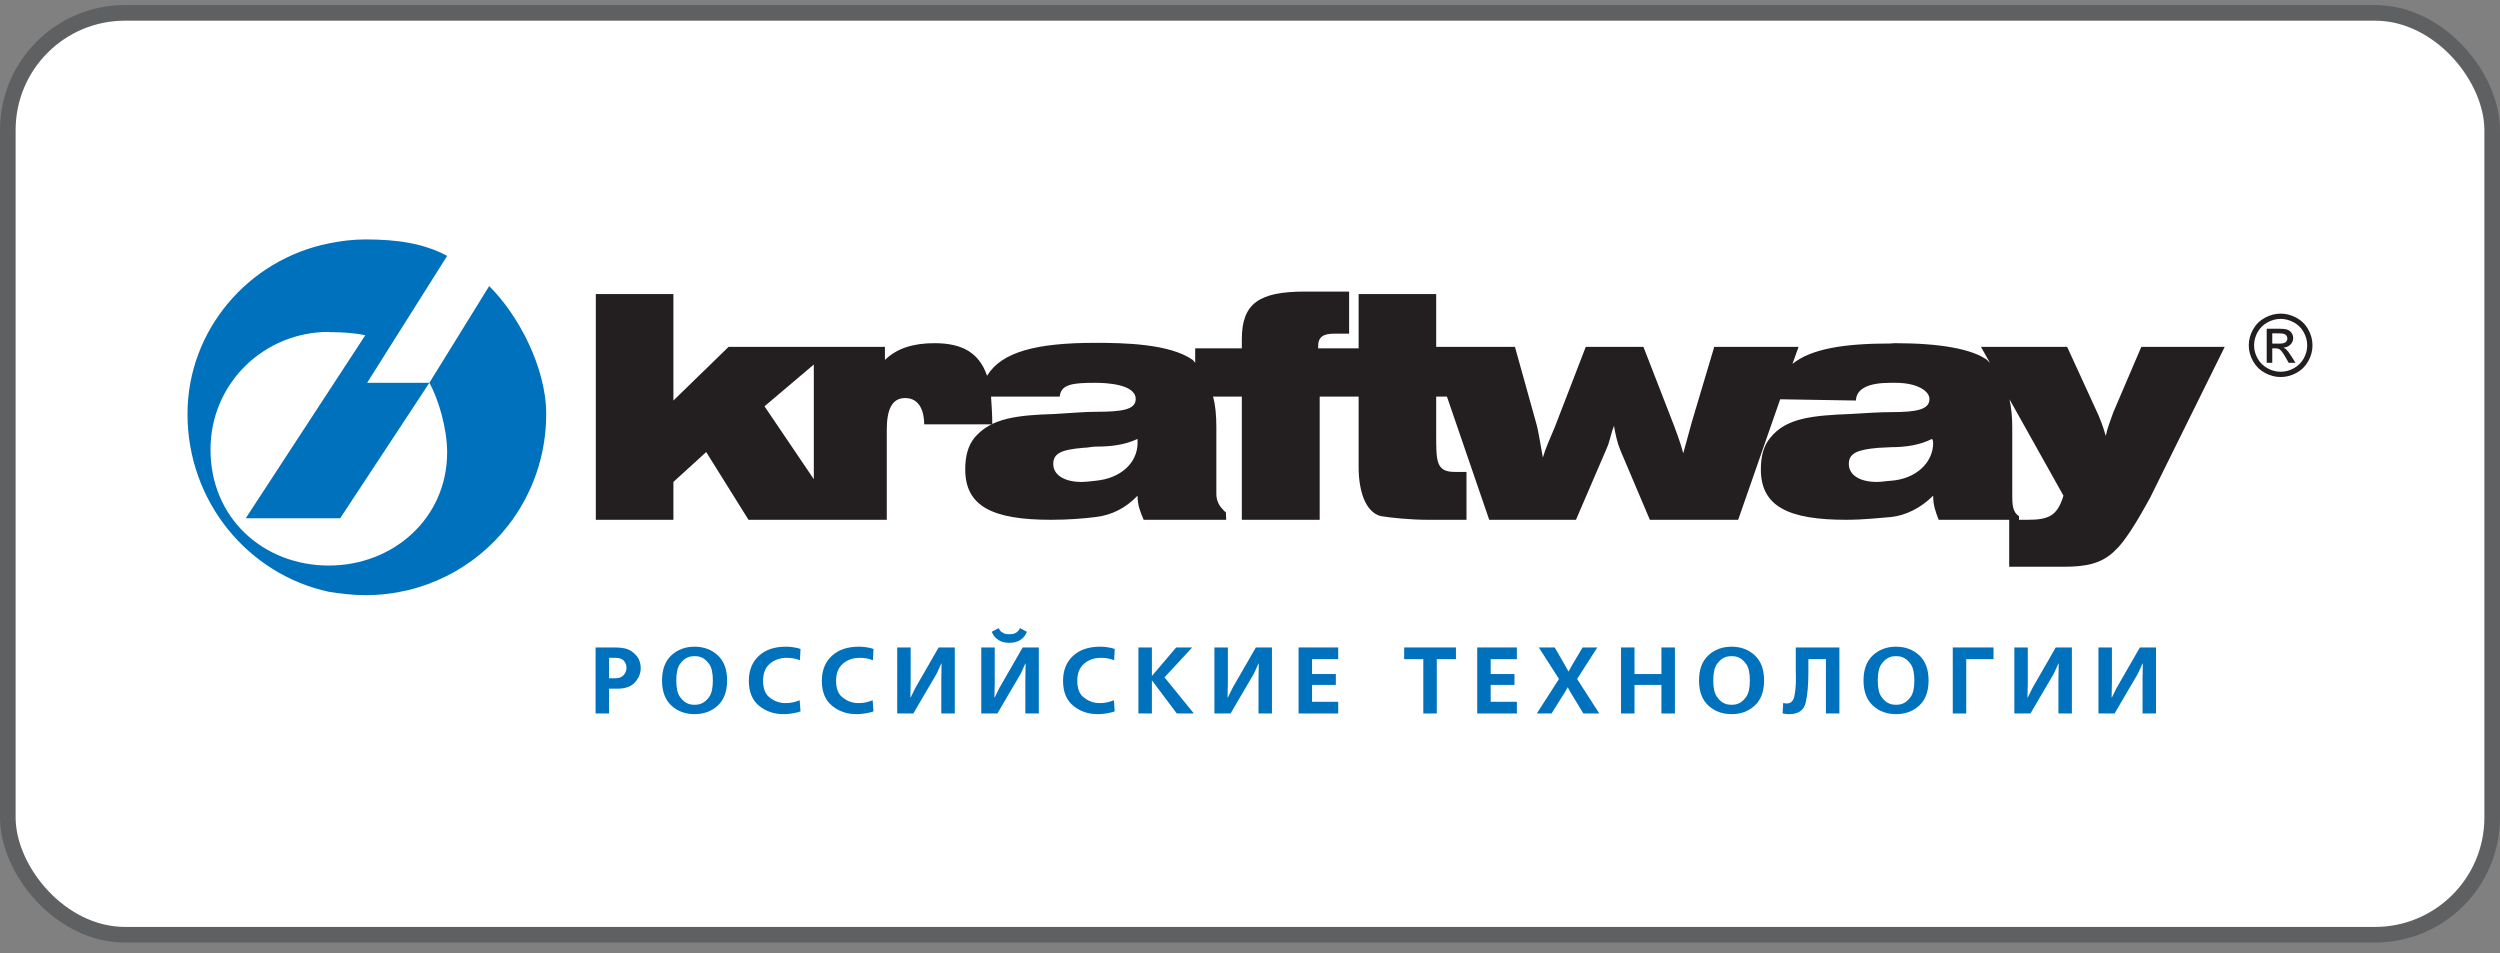 <?xml version="1.0" encoding="UTF-8"?> <svg xmlns="http://www.w3.org/2000/svg" width="160" height="61" viewBox="0 0 160 61" fill="none"><rect x="0" y="0" width="160" height="61" fill="#808080" stroke="none"/><rect x="0.5" y="0.823" width="159" height="59" rx="7.5" fill="white" stroke="#5F6062"></rect><path fill-rule="evenodd" clip-rule="evenodd" d="M121.016 28.62C120.838 28.62 120.504 28.66 120.229 28.66C118.854 28.776 118.325 29.011 118.325 29.694C118.325 30.395 119.011 30.844 120.13 30.844C120.444 30.844 120.838 30.769 121.016 30.769C122.644 30.648 123.722 29.597 123.722 28.348C123.722 28.348 123.722 28.151 123.643 28.093C122.878 28.482 121.978 28.62 121.016 28.62ZM70.117 30.769C69.919 30.787 69.527 30.844 69.213 30.844C68.118 30.844 67.408 30.395 67.408 29.694C67.408 29.011 67.937 28.776 69.332 28.66C69.586 28.66 69.919 28.583 70.117 28.583C71.099 28.583 71.96 28.482 72.803 28.093V28.348C72.803 29.597 71.764 30.612 70.117 30.769ZM121.016 21.983C117.955 21.983 115.913 22.332 114.718 23.288L115.108 22.199H109.712L108.28 26.999C108.083 27.741 107.907 28.348 107.728 29.011C107.535 28.267 107.279 27.642 107.142 27.253L105.18 22.199H101.489L99.508 27.332C99.196 28.093 98.92 28.66 98.743 29.283C98.568 28.348 98.452 27.507 98.293 26.999L96.957 22.199H91.916V18.82H86.952V22.292H84.361V22.159C84.361 21.532 84.733 21.356 85.382 21.356H86.343V18.661H83.517C80.595 18.661 79.477 19.404 79.477 21.708V22.292H76.492V23.232C76.472 23.172 76.416 23.134 76.336 23.035C74.845 21.983 71.843 21.942 70.097 21.942C66.352 21.942 64.112 22.509 63.171 24.049C62.68 22.607 61.621 21.963 59.813 21.963C58.441 21.963 57.402 22.292 56.636 23.035V22.199H46.63L43.098 25.634V18.82H38.133V33.267H43.098V30.844L45.197 28.931L47.905 33.267H56.754V27.507C56.754 26.239 57.068 25.475 57.93 25.475C58.892 25.475 59.149 26.393 59.149 27.156H63.506C63.506 26.59 63.464 25.905 63.427 25.381H67.822C67.898 24.579 68.683 24.5 70.117 24.5C70.765 24.5 72.685 24.579 72.685 25.536C72.685 26.218 71.824 26.355 70.117 26.355C69.45 26.355 68.546 26.432 67.526 26.494C65.114 26.57 63.427 26.746 62.367 28.014C61.954 28.523 61.775 29.189 61.775 30.044C61.775 32.428 63.562 33.267 67.269 33.267C68.35 33.267 69.332 33.189 70.117 33.091C71.134 32.974 72.041 32.525 72.803 31.724C72.803 32.349 72.981 32.76 73.196 33.267H78.477L78.456 32.779C78.358 32.739 78.259 32.599 78.259 32.599C78.004 32.349 77.846 32.017 77.846 31.588V27.332C77.846 26.59 77.788 25.905 77.632 25.381H79.477V33.267H84.46V25.381H86.952V29.889C86.952 31.372 87.363 32.779 88.384 33.034C88.993 33.131 90.209 33.267 91.405 33.267H93.856V30.202H93.093C91.916 30.202 91.916 29.518 91.916 27.839V25.381H92.603L95.31 33.267H100.862L102.844 28.66C103.02 28.267 103.1 27.741 103.295 27.253C103.375 27.741 103.51 28.348 103.687 28.776L105.591 33.267H111.243L113.932 25.554L118.777 25.634C118.815 24.854 119.602 24.5 120.993 24.5H121.327C122.7 24.5 123.485 25.026 123.485 25.536C123.485 26.218 122.662 26.376 121.016 26.376C120.387 26.376 119.443 26.432 118.444 26.494C116.011 26.59 114.305 26.746 113.302 28.014C112.871 28.523 112.695 29.189 112.695 30.044C112.695 32.428 114.481 33.267 118.17 33.267C119.248 33.267 120.249 33.15 121.016 33.091C121.955 32.992 122.919 32.525 123.722 31.724C123.722 32.349 123.879 32.76 124.076 33.267H129.217V33.034C128.784 32.76 128.784 32.254 128.784 31.588V27.332C128.784 26.667 128.724 26.101 128.608 25.554L132.061 31.724C131.668 33.034 131.097 33.267 129.745 33.267H128.588V36.272H132.061C133.452 36.272 134.495 36.097 135.357 35.238C135.946 34.711 136.708 33.502 137.614 31.841L142.382 22.199H137.044L135.257 26.376C135.082 26.883 134.867 27.391 134.769 27.901C134.612 27.332 134.397 26.746 134.103 26.138L132.297 22.199H126.782L127.352 23.215C127.294 23.172 127.233 23.115 127.177 23.035C126.194 22.332 124.172 21.963 121.23 21.963C121.171 21.963 121.073 21.983 121.016 21.983ZM48.928 26.004L52.084 23.33V30.668L48.928 26.004Z" fill="#231F20"></path><path fill-rule="evenodd" clip-rule="evenodd" d="M21.045 37.874C15.884 36.762 12 32.114 12 26.494C12 21.142 15.884 16.612 21.045 15.578C21.79 15.422 22.596 15.323 23.379 15.323C25.441 15.323 27.128 15.578 28.617 16.377L23.496 24.499H27.48L31.307 18.31C33.152 20.128 34.957 23.504 34.957 26.494C34.957 29.192 34.05 31.665 32.525 33.626C30.413 36.349 27.109 38.09 23.379 38.09C22.596 38.09 21.79 37.992 21.045 37.874ZM21.045 36.195C25.165 36.195 28.617 33.169 28.617 28.952C28.617 27.41 28.052 25.515 27.48 24.499L21.77 33.169H15.727L21.045 25.026L23.379 21.456C22.634 21.298 21.868 21.257 21.045 21.257V21.241C16.924 21.241 13.472 24.499 13.472 28.776C13.472 33.169 16.865 36.195 21.045 36.195Z" fill="#0071BC"></path><path d="M145.962 20.071C146.305 20.071 146.639 20.159 146.965 20.333C147.291 20.508 147.545 20.758 147.727 21.084C147.91 21.409 148 21.748 148 22.102C148 22.451 147.911 22.788 147.731 23.11C147.552 23.433 147.301 23.684 146.978 23.862C146.654 24.04 146.316 24.13 145.962 24.13C145.609 24.13 145.271 24.04 144.948 23.862C144.624 23.684 144.372 23.433 144.192 23.11C144.012 22.788 143.922 22.451 143.922 22.102C143.922 21.748 144.013 21.409 144.196 21.084C144.379 20.758 144.634 20.508 144.96 20.333C145.285 20.159 145.62 20.071 145.962 20.071ZM145.962 20.409C145.676 20.409 145.398 20.482 145.127 20.628C144.856 20.774 144.643 20.983 144.49 21.254C144.338 21.525 144.261 21.808 144.261 22.102C144.261 22.393 144.336 22.674 144.487 22.942C144.636 23.209 144.847 23.418 145.118 23.567C145.387 23.717 145.669 23.792 145.962 23.792C146.256 23.792 146.538 23.717 146.808 23.567C147.077 23.418 147.288 23.209 147.437 22.942C147.586 22.674 147.661 22.393 147.661 22.102C147.661 21.808 147.585 21.525 147.433 21.254C147.281 20.983 147.069 20.774 146.797 20.628C146.525 20.482 146.247 20.409 145.962 20.409ZM145.069 23.221V21.037H145.825C146.084 21.037 146.27 21.057 146.386 21.098C146.502 21.139 146.594 21.209 146.662 21.31C146.731 21.411 146.765 21.518 146.765 21.631C146.765 21.791 146.708 21.931 146.593 22.049C146.478 22.168 146.325 22.234 146.135 22.249C146.212 22.281 146.274 22.319 146.321 22.364C146.41 22.45 146.517 22.593 146.645 22.796L146.912 23.221H146.478L146.282 22.878C146.128 22.61 146.006 22.442 145.916 22.373C145.851 22.322 145.757 22.297 145.633 22.295H145.425V23.221H145.069ZM145.425 21.992H145.857C146.063 21.992 146.203 21.962 146.279 21.901C146.354 21.84 146.391 21.759 146.391 21.66C146.391 21.595 146.373 21.538 146.336 21.486C146.301 21.435 146.25 21.397 146.187 21.372C146.123 21.347 146.004 21.335 145.83 21.335H145.425V21.992Z" fill="#231F20"></path><path d="M39.374 41.437C39.835 41.437 40.179 41.516 40.408 41.675C40.636 41.834 40.796 42.008 40.884 42.197C40.933 42.302 40.965 42.403 40.981 42.502C40.998 42.601 41.005 42.686 41.005 42.759V42.825C40.989 43.139 40.86 43.426 40.62 43.685C40.379 43.945 40.017 44.075 39.531 44.075H38.979V45.663H38.117V41.437H39.374ZM39.374 43.41C39.612 43.41 39.792 43.344 39.913 43.209C40.035 43.073 40.096 42.915 40.096 42.734C40.096 42.574 40.042 42.428 39.934 42.297C39.828 42.166 39.64 42.101 39.374 42.101H38.979V43.41H39.374Z" fill="#0071BC"></path><path d="M45.937 41.94C46.334 42.308 46.534 42.845 46.534 43.549C46.534 44.254 46.334 44.79 45.937 45.156C45.538 45.522 45.043 45.705 44.453 45.705C43.862 45.705 43.368 45.522 42.969 45.156C42.571 44.79 42.371 44.254 42.371 43.549C42.371 42.845 42.571 42.308 42.969 41.94C43.368 41.572 43.862 41.388 44.453 41.388C45.043 41.388 45.538 41.572 45.937 41.94ZM44.253 42.007C44.18 42.017 44.107 42.037 44.034 42.064C43.844 42.136 43.671 42.283 43.515 42.502C43.359 42.721 43.282 43.071 43.282 43.549C43.282 44.028 43.359 44.378 43.515 44.597C43.671 44.817 43.844 44.962 44.034 45.035C44.107 45.063 44.18 45.082 44.253 45.092C44.325 45.102 44.392 45.107 44.453 45.107C44.514 45.107 44.58 45.102 44.653 45.092C44.726 45.082 44.799 45.063 44.871 45.035C45.061 44.962 45.235 44.817 45.39 44.597C45.546 44.378 45.623 44.028 45.623 43.549C45.623 43.071 45.546 42.721 45.39 42.502C45.235 42.283 45.061 42.136 44.871 42.064C44.799 42.037 44.726 42.017 44.653 42.007C44.58 41.997 44.514 41.992 44.453 41.992C44.392 41.992 44.325 41.997 44.253 42.007Z" fill="#0071BC"></path><path d="M51.233 45.53C51.103 45.574 50.97 45.609 50.833 45.635C50.694 45.662 50.555 45.681 50.413 45.693C50.365 45.696 50.317 45.7 50.271 45.702C50.225 45.704 50.179 45.705 50.135 45.705C49.535 45.705 49.018 45.527 48.581 45.17C48.145 44.815 47.926 44.282 47.926 43.574C47.926 42.906 48.138 42.374 48.56 41.98C48.982 41.585 49.56 41.388 50.292 41.388C50.43 41.388 50.556 41.395 50.671 41.409C50.787 41.423 50.899 41.442 51.008 41.467C51.044 41.479 51.082 41.49 51.12 41.499C51.159 41.51 51.196 41.521 51.233 41.533L51.196 42.258C51.059 42.201 50.921 42.161 50.783 42.136C50.646 42.112 50.503 42.101 50.353 42.101C49.92 42.101 49.56 42.227 49.27 42.478C48.981 42.73 48.837 43.091 48.837 43.562C48.837 44.044 48.964 44.394 49.218 44.609C49.473 44.825 49.755 44.95 50.062 44.987C50.102 44.991 50.142 44.993 50.18 44.995C50.218 44.997 50.256 44.998 50.292 44.998C50.458 44.998 50.608 44.983 50.742 44.953C50.874 44.923 50.99 44.888 51.087 44.847C51.103 44.844 51.12 44.838 51.136 44.832C51.152 44.826 51.166 44.819 51.178 44.811L51.233 45.53Z" fill="#0071BC"></path><path d="M55.904 45.53C55.775 45.574 55.642 45.609 55.505 45.635C55.366 45.662 55.227 45.681 55.085 45.693C55.037 45.696 54.989 45.7 54.943 45.702C54.897 45.704 54.851 45.705 54.807 45.705C54.207 45.705 53.69 45.527 53.253 45.17C52.816 44.815 52.598 44.282 52.598 43.574C52.598 42.906 52.809 42.374 53.232 41.98C53.654 41.585 54.232 41.388 54.964 41.388C55.102 41.388 55.228 41.395 55.343 41.409C55.459 41.423 55.571 41.442 55.68 41.467C55.716 41.479 55.754 41.49 55.792 41.499C55.831 41.51 55.868 41.521 55.904 41.533L55.868 42.258C55.731 42.201 55.593 42.161 55.455 42.136C55.318 42.112 55.175 42.101 55.025 42.101C54.592 42.101 54.231 42.227 53.942 42.478C53.653 42.73 53.509 43.091 53.509 43.562C53.509 44.044 53.635 44.394 53.89 44.609C54.145 44.825 54.426 44.95 54.734 44.987C54.774 44.991 54.814 44.993 54.852 44.995C54.89 44.997 54.928 44.998 54.964 44.998C55.13 44.998 55.28 44.983 55.413 44.953C55.546 44.923 55.662 44.888 55.759 44.847C55.775 44.844 55.791 44.838 55.807 44.832C55.824 44.826 55.837 44.819 55.85 44.811L55.904 45.53Z" fill="#0071BC"></path><path d="M58.283 41.437V43.61L58.265 44.636H58.283L58.587 44.02L60.073 41.437H61.105V45.663H60.243V43.484L60.261 42.463H60.243L59.952 43.103L58.453 45.663H57.422V41.437H58.283Z" fill="#0071BC"></path><path d="M63.663 41.436V43.61L63.644 44.636H63.663L63.966 44.02L65.453 41.436H66.484V45.662H65.623V43.484L65.64 42.463H65.623L65.332 43.103L63.833 45.662H62.801V41.436H63.663ZM65.719 40.434C65.651 40.603 65.564 40.736 65.459 40.833C65.353 40.929 65.245 41 65.131 41.044C65.034 41.084 64.938 41.111 64.843 41.123C64.748 41.134 64.666 41.141 64.597 41.141C64.529 41.141 64.447 41.134 64.355 41.123C64.261 41.111 64.166 41.087 64.07 41.05C63.956 41.002 63.845 40.93 63.739 40.836C63.632 40.741 63.544 40.607 63.475 40.434L63.918 40.199C63.925 40.219 63.938 40.244 63.953 40.274C63.97 40.305 63.99 40.336 64.015 40.368C64.063 40.425 64.133 40.475 64.224 40.522C64.315 40.568 64.439 40.591 64.597 40.591C64.755 40.591 64.88 40.568 64.97 40.522C65.061 40.475 65.131 40.425 65.179 40.368C65.204 40.336 65.224 40.305 65.24 40.274C65.256 40.244 65.268 40.219 65.277 40.199L65.719 40.434Z" fill="#0071BC"></path><path d="M71.342 45.53C71.212 45.574 71.079 45.609 70.942 45.635C70.803 45.662 70.664 45.681 70.523 45.693C70.475 45.696 70.427 45.7 70.38 45.702C70.334 45.704 70.288 45.705 70.244 45.705C69.645 45.705 69.127 45.527 68.691 45.17C68.254 44.815 68.035 44.282 68.035 43.574C68.035 42.906 68.247 42.374 68.67 41.98C69.092 41.585 69.67 41.388 70.402 41.388C70.54 41.388 70.666 41.395 70.781 41.409C70.896 41.423 71.009 41.442 71.118 41.467C71.154 41.479 71.191 41.49 71.23 41.499C71.269 41.51 71.306 41.521 71.342 41.533L71.306 42.258C71.168 42.201 71.031 42.161 70.893 42.136C70.755 42.112 70.612 42.101 70.462 42.101C70.029 42.101 69.669 42.227 69.379 42.478C69.09 42.73 68.946 43.091 68.946 43.562C68.946 44.044 69.073 44.394 69.328 44.609C69.583 44.825 69.864 44.95 70.171 44.987C70.212 44.991 70.251 44.993 70.29 44.995C70.328 44.997 70.365 44.998 70.402 44.998C70.567 44.998 70.718 44.983 70.851 44.953C70.984 44.923 71.1 44.888 71.196 44.847C71.212 44.844 71.229 44.838 71.245 44.832C71.261 44.826 71.275 44.819 71.287 44.811L71.342 45.53Z" fill="#0071BC"></path><path d="M73.721 41.437V43.242H73.739L75.275 41.437H76.3L74.528 43.35L76.408 45.663H75.316L73.739 43.562H73.721V45.663H72.859V41.437H73.721Z" fill="#0071BC"></path><path d="M78.584 41.437V43.61L78.566 44.636H78.584L78.888 44.02L80.375 41.437H81.405V45.663H80.545V43.484L80.562 42.463H80.545L80.254 43.103L78.755 45.663H77.723V41.437H78.584Z" fill="#0071BC"></path><path d="M85.645 41.437V42.186H83.971V43.139H85.493V43.834H83.971V44.914H85.645V45.663H83.109V41.437H85.645Z" fill="#0071BC"></path><path d="M93.18 41.437V42.186H91.954V45.663H91.092V42.186H89.867V41.437H93.18Z" fill="#0071BC"></path><path d="M97.079 41.437V42.186H95.404V43.139H96.927V43.834H95.404V44.914H97.079V45.663H94.543V41.437H97.079Z" fill="#0071BC"></path><path d="M99.502 41.437L100.182 42.614L100.377 42.97H100.395L100.588 42.614L101.286 41.437H102.227L100.934 43.453L102.354 45.663H101.336L100.522 44.323L100.34 43.996H100.322L100.14 44.323L99.296 45.663H98.356L99.775 43.453L98.484 41.437H99.502Z" fill="#0071BC"></path><path d="M104.608 41.437V43.139H106.331V41.437H107.194V45.663H106.331V43.834H104.608V45.663H103.746V41.437H104.608Z" fill="#0071BC"></path><path d="M112.303 41.94C112.702 42.308 112.901 42.845 112.901 43.549C112.901 44.254 112.702 44.79 112.303 45.156C111.905 45.522 111.411 45.705 110.82 45.705C110.229 45.705 109.735 45.522 109.337 45.156C108.937 44.79 108.738 44.254 108.738 43.549C108.738 42.845 108.937 42.308 109.337 41.94C109.735 41.572 110.229 41.388 110.82 41.388C111.411 41.388 111.905 41.572 112.303 41.94ZM110.619 42.007C110.547 42.017 110.474 42.037 110.401 42.064C110.211 42.136 110.038 42.283 109.883 42.502C109.727 42.721 109.649 43.071 109.649 43.549C109.649 44.028 109.727 44.378 109.883 44.597C110.038 44.817 110.211 44.962 110.401 45.035C110.474 45.063 110.547 45.082 110.619 45.092C110.693 45.102 110.759 45.107 110.82 45.107C110.881 45.107 110.947 45.102 111.021 45.092C111.093 45.082 111.166 45.063 111.239 45.035C111.429 44.962 111.602 44.817 111.757 44.597C111.913 44.378 111.991 44.028 111.991 43.549C111.991 43.071 111.913 42.721 111.757 42.502C111.602 42.283 111.429 42.136 111.239 42.064C111.166 42.037 111.093 42.017 111.021 42.007C110.947 41.997 110.881 41.992 110.82 41.992C110.759 41.992 110.693 41.997 110.619 42.007Z" fill="#0071BC"></path><path d="M117.721 41.437V45.663H116.859V42.186H115.736V43.03C115.736 43.839 115.679 44.487 115.563 44.974C115.448 45.462 115.093 45.705 114.499 45.705C114.466 45.705 114.433 45.704 114.399 45.702C114.364 45.7 114.329 45.697 114.293 45.693C114.256 45.685 114.22 45.679 114.186 45.675C114.152 45.671 114.119 45.667 114.086 45.663L114.123 44.992C114.131 44.992 114.14 44.993 114.15 44.995C114.16 44.997 114.169 45.001 114.177 45.005C114.186 45.005 114.194 45.005 114.204 45.008C114.215 45.01 114.223 45.011 114.231 45.011C114.252 45.015 114.273 45.018 114.296 45.02C114.318 45.022 114.337 45.022 114.353 45.022C114.612 45.022 114.773 44.869 114.838 44.561C114.903 44.253 114.936 43.914 114.936 43.544V43.157C114.931 43.097 114.929 43.038 114.929 42.982V41.437H117.721Z" fill="#0071BC"></path><path d="M122.831 41.94C123.229 42.308 123.428 42.845 123.428 43.549C123.428 44.254 123.229 44.79 122.831 45.156C122.432 45.522 121.938 45.705 121.347 45.705C120.757 45.705 120.262 45.522 119.864 45.156C119.465 44.79 119.266 44.254 119.266 43.549C119.266 42.845 119.465 42.308 119.864 41.94C120.262 41.572 120.757 41.388 121.347 41.388C121.938 41.388 122.432 41.572 122.831 41.94ZM121.147 42.007C121.074 42.017 121.002 42.037 120.929 42.064C120.739 42.136 120.566 42.283 120.41 42.502C120.254 42.721 120.177 43.071 120.177 43.549C120.177 44.028 120.254 44.378 120.41 44.597C120.566 44.817 120.739 44.962 120.929 45.035C121.002 45.063 121.074 45.082 121.147 45.092C121.22 45.102 121.287 45.107 121.347 45.107C121.409 45.107 121.475 45.102 121.548 45.092C121.62 45.082 121.693 45.063 121.766 45.035C121.956 44.962 122.129 44.817 122.285 44.597C122.441 44.378 122.518 44.028 122.518 43.549C122.518 43.071 122.441 42.721 122.285 42.502C122.129 42.283 121.956 42.136 121.766 42.064C121.693 42.037 121.62 42.017 121.548 42.007C121.475 41.997 121.409 41.992 121.347 41.992C121.287 41.992 121.22 41.997 121.147 42.007Z" fill="#0071BC"></path><path d="M127.585 41.437V42.186H125.838V45.663H124.977V41.437H127.585Z" fill="#0071BC"></path><path d="M129.779 41.437V43.61L129.761 44.636H129.779L130.083 44.02L131.569 41.437H132.601V45.663H131.74V43.484L131.757 42.463H131.74L131.449 43.103L129.949 45.663H128.918V41.437H129.779Z" fill="#0071BC"></path><path d="M135.163 41.437V43.61L135.144 44.636H135.163L135.466 44.02L136.953 41.437H137.984V45.663H137.123V43.484L137.141 42.463H137.123L136.832 43.103L135.333 45.663H134.301V41.437H135.163Z" fill="#0071BC"></path></svg> 